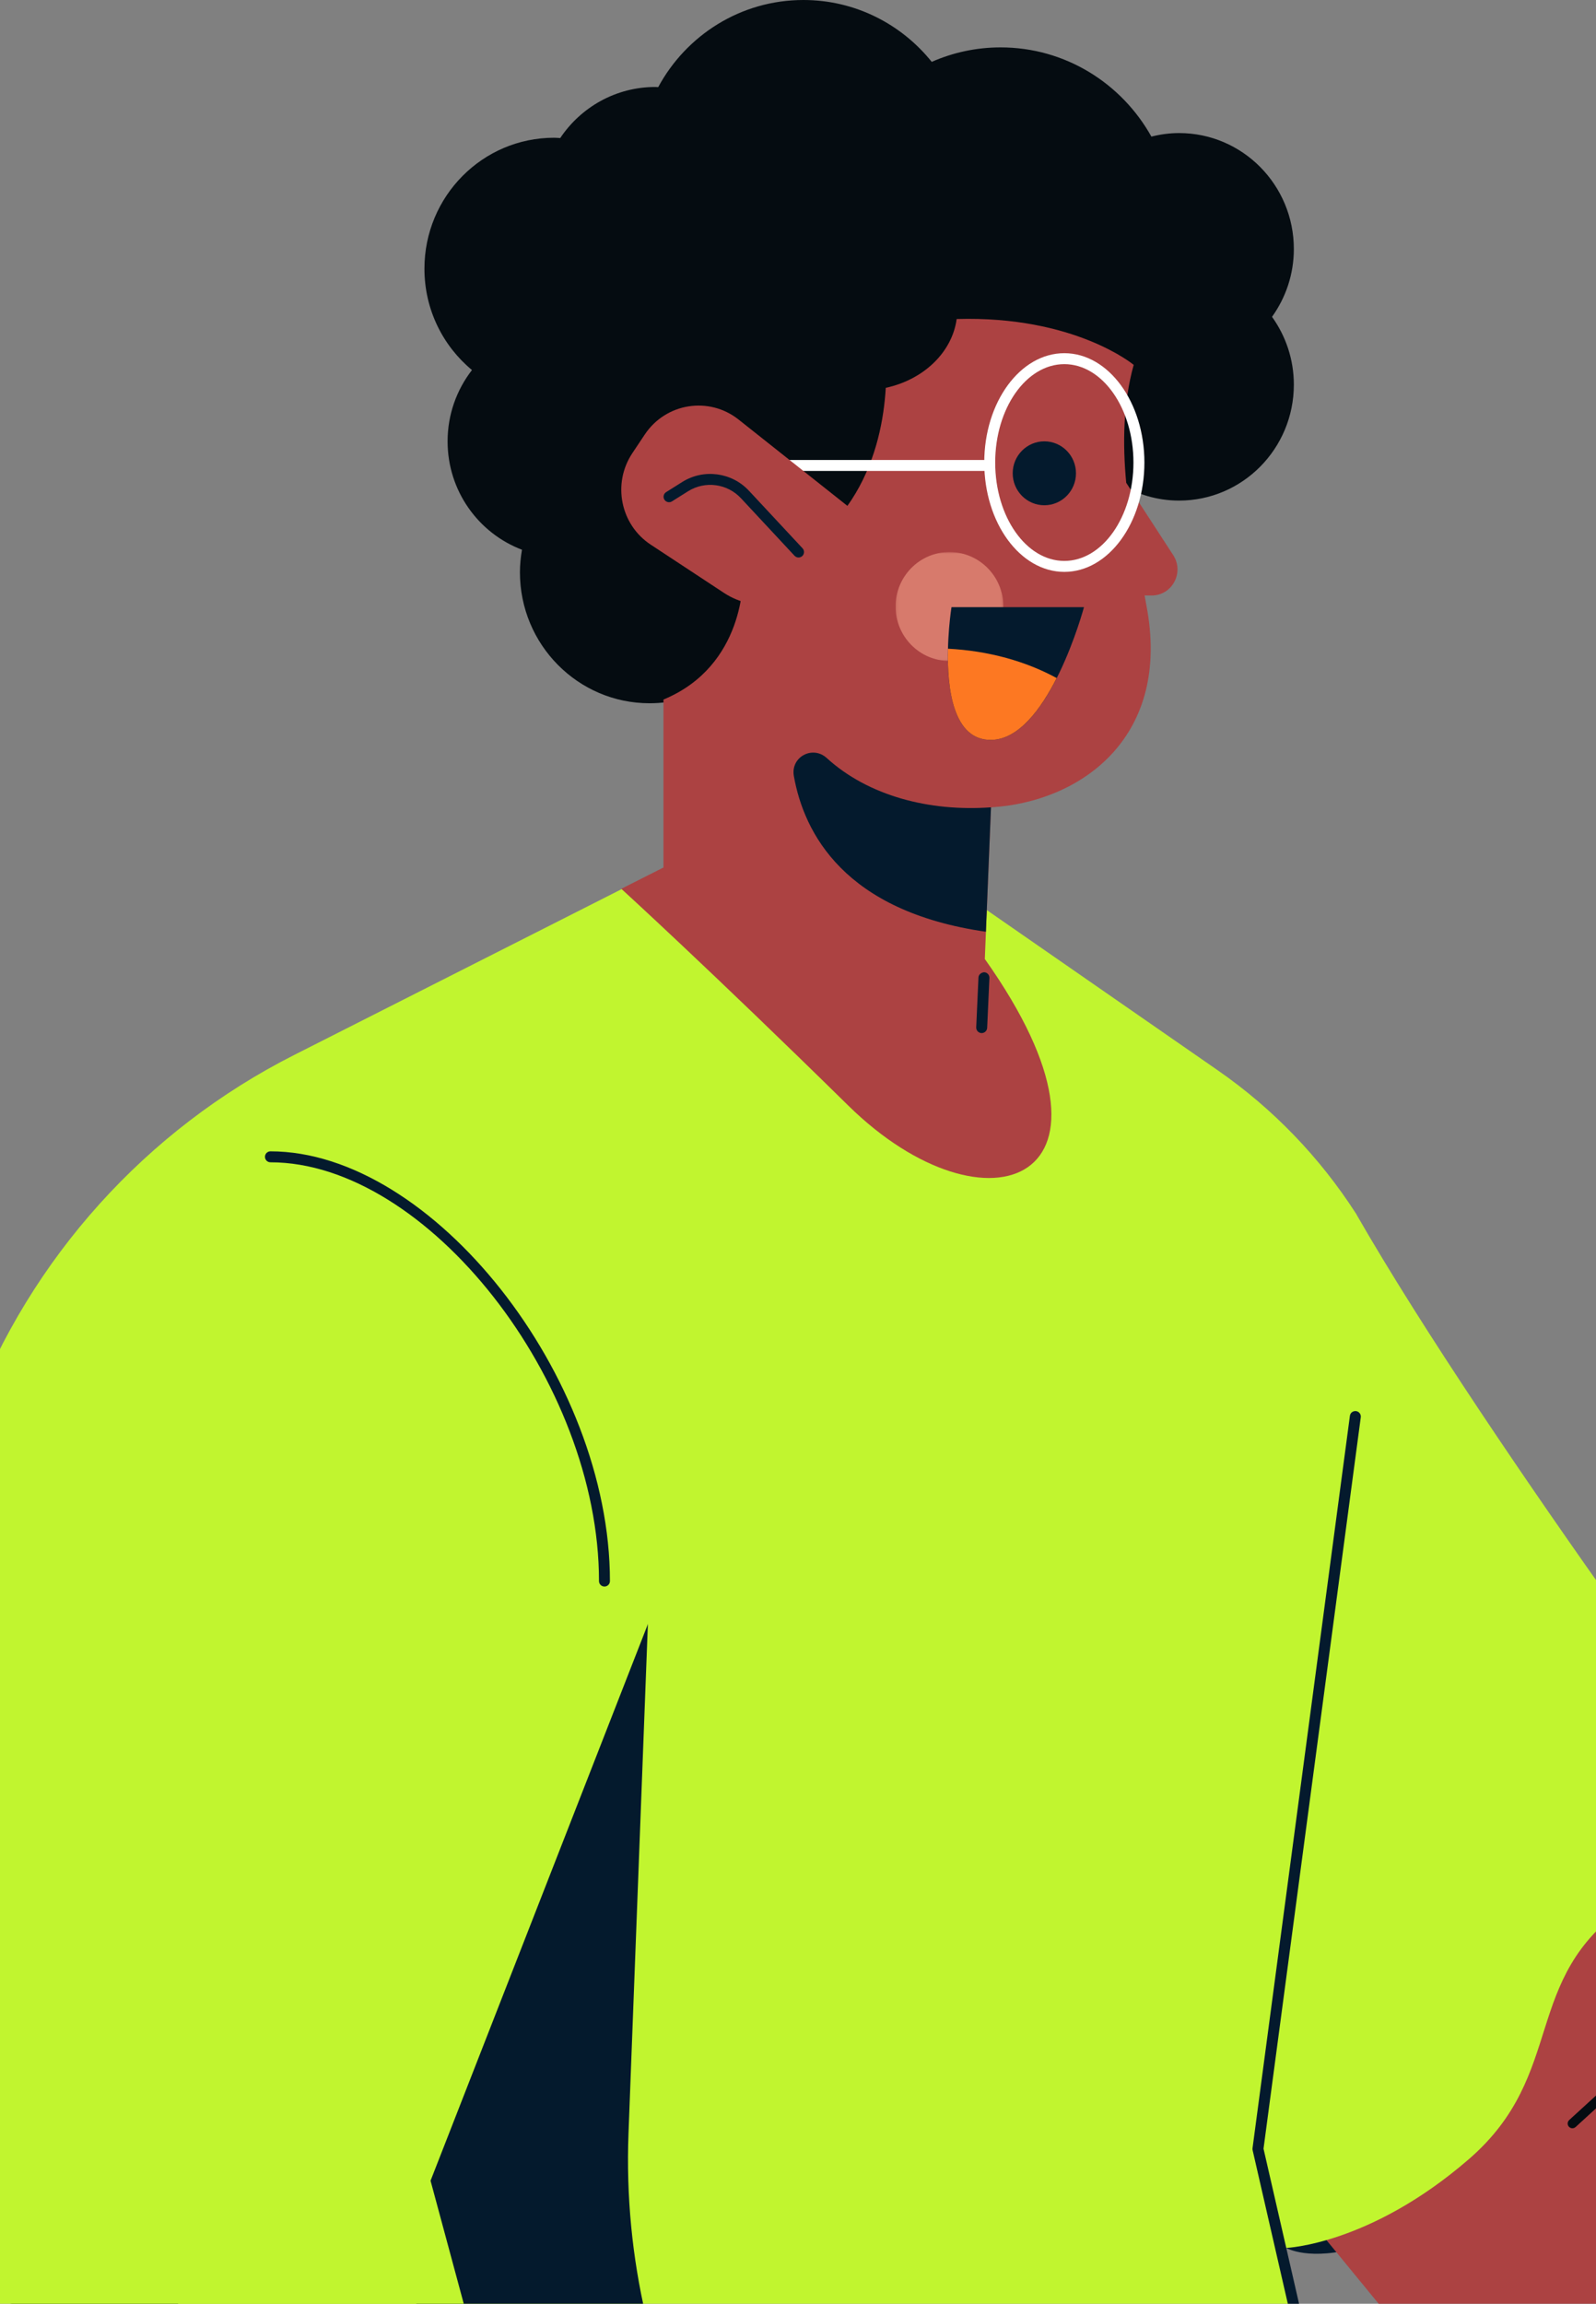 <svg width="558" height="805" viewBox="0 0 558 805" fill="none" xmlns="http://www.w3.org/2000/svg">
<rect x="0" y="0" width="558" height="805" fill="#808080" stroke="none"/>
<path d="M621.84 640.111C621.84 640.111 637.307 644.283 559.587 724.56C481.872 804.836 449.709 785.49 449.709 785.49C449.709 785.49 507.785 648.055 511.576 645.43C515.367 642.805 621.84 640.111 621.84 640.111Z" fill="#041A2D"/>
<path d="M854.743 570.143C799.604 687.418 736.731 777.297 686.334 838.989C640.788 894.738 555.466 894.509 509.797 838.857L388.101 690.565L558.75 638.959L592.279 703.158L799.823 513.516C799.823 513.516 788.406 488.744 836.734 419.787C839.413 415.967 844.243 414.264 848.713 415.625C854.592 417.416 857.773 423.773 855.675 429.555L841.745 468.037L867.239 447.803C867.239 447.803 881.535 438.162 907.536 405.428C910.927 401.154 916.108 398.304 921.285 400.027C925.213 401.334 928.448 404.95 927.247 413.791C937.328 411.419 943.753 424.393 933.073 434.869C943.954 432.693 948.496 449.233 936.567 461.133C945.573 455.478 950.882 468.696 938.255 485.514C929.604 497.039 910.8 520.303 910.8 520.303C910.8 520.303 898.255 552.378 854.743 570.143Z" fill="#AC4242"/>
<path d="M406.223 712.66C413.273 721.252 426.622 721.281 433.375 712.455C451.223 689.132 491.959 656.55 536.242 645.767L388.092 690.567L406.223 712.66Z" fill="#050C11"/>
<path d="M548.096 741.952C548.076 742.377 548.218 742.806 548.53 743.143C549.145 743.816 550.194 743.865 550.867 743.245L589.1 708.31C589.773 707.696 589.822 706.647 589.208 705.968C588.588 705.295 587.539 705.246 586.865 705.866L548.632 740.801C548.296 741.108 548.115 741.523 548.096 741.952Z" fill="#050C11"/>
<path d="M568.858 665.819C606.223 640.111 621.836 640.111 621.836 640.111C621.836 640.111 521.687 506.974 474.022 423.97C401.22 459.651 349.219 587.285 353.576 594.681C357.933 602.073 360.728 672.582 362.124 675.724C363.519 678.871 449.704 785.49 449.704 785.49C449.704 785.49 479.028 784.368 513.558 754.464C548.088 724.559 531.494 691.528 568.858 665.819Z" fill="#C1F52F"/>
<path d="M189.136 364.273L333.91 310.31L425.731 373.978C445.164 387.449 461.48 404.502 474.02 423.965C474.02 423.965 485.5 451.063 475.757 495.234L437.909 750.653L471.39 888.606L500.65 1016.06C505.217 1035.96 504.446 1056.92 497.21 1075.99C487.95 1100.4 467.374 1126.08 421.74 1124.53C335.842 1121.6 279.381 1016.84 219.299 1003.44C171.313 992.737 124.404 1075.75 74.149 1101.16C55.999 1110.34 34.282 1098.55 31.51 1078.24L-3.42 822.42L189.136 364.273Z" fill="#C1F52F"/>
<path d="M452.359 87.01C452.359 64.634 434.394 46.498 412.233 46.498C408.891 46.498 405.661 46.957 402.553 47.733C392.175 29.138 372.468 16.56 349.824 16.56C341.266 16.56 333.133 18.375 325.755 21.615C315.158 8.436 299.003 0 280.882 0C258.979 0 239.931 12.305 230.129 30.441C229.792 30.436 229.465 30.392 229.129 30.392C215.286 30.392 203.079 37.472 195.868 48.24C195.15 48.206 194.443 48.133 193.716 48.133C168.686 48.133 148.393 68.62 148.393 93.894C148.393 108.171 154.868 120.91 165.012 129.302C159.689 136.177 156.488 144.808 156.488 154.21C156.488 171.566 167.315 186.325 182.498 192.097C182.059 194.663 181.781 197.284 181.781 199.977C181.781 225.251 202.074 245.738 227.104 245.738C243.825 245.738 258.389 236.575 266.244 222.977C302.086 222.992 362.715 215.571 391.268 168.906C397.376 172.697 404.539 174.922 412.233 174.922C434.394 174.922 452.359 156.782 452.359 134.411C452.359 125.55 449.51 117.378 444.729 110.708C449.51 104.043 452.359 95.87 452.359 87.01Z" fill="#050C11"/>
<path d="M219.735 745.533L229.796 481.337L99.347 577.915C99.347 577.915 171.32 992.735 219.301 1003.44C235.046 1006.95 250.542 1016.73 266.385 1029.31C293.357 1050.72 330.004 1019.4 313.508 989.027L248.747 869.761C228.113 831.767 218.086 788.831 219.735 745.533Z" fill="#041A2D"/>
<path d="M-116.816 877.97C-118.685 907.196 74.53 885.766 109.996 903.307L57.877 795.863C57.877 795.863 -112.713 813.897 -116.816 877.97Z" fill="#041A2D"/>
<path d="M470.963 888.653C471.105 888.653 471.246 888.638 471.392 888.604C472.422 888.37 473.066 887.341 472.827 886.311L441.756 750.817L475.759 495.238C475.896 494.184 475.159 493.222 474.115 493.081C472.983 492.974 472.1 493.686 471.958 494.725L437.912 750.651C437.882 750.881 437.892 751.11 437.946 751.334L469.099 887.17C469.304 888.053 470.09 888.653 470.963 888.653Z" fill="#041A2D"/>
<path d="M218.092 310.31L102.813 368.654C51.094 394.831 10.812 439.456 -10.032 493.946C-46.426 589.065 -100.623 746.51 -116.817 877.974C-107.849 821.039 57.149 906.234 169.35 831.681L150.531 762.002L305.922 364.273L218.092 310.31Z" fill="#C1F52F"/>
<path d="M211.336 554.387C212.389 554.387 213.248 553.528 213.248 552.474C213.248 480.897 151.132 402.309 94.553 402.309C93.494 402.309 92.64 403.167 92.64 404.226C92.64 405.28 93.494 406.139 94.553 406.139C149.307 406.139 209.423 482.722 209.423 552.474C209.423 553.528 210.277 554.387 211.336 554.387Z" fill="#041A2D"/>
<path d="M410.193 193.99L393.75 168.697C392.472 155.108 392.643 140.949 396.366 127.497C396.366 127.497 375.766 110.259 334.474 111.479C332.864 123.194 322.842 132.688 309.688 135.518C308.39 157.362 299.461 189.892 259.73 201.953C259.73 201.953 260.598 232.613 231.968 244.436V303.127L217.218 310.572C217.218 310.572 248.449 339.037 296.602 386.341C344.749 433.639 399.835 413.493 344.315 335.095L346.481 282.103C376.844 280.351 408.92 258.751 401.137 213.341C400.845 211.648 400.523 209.886 400.186 208.086H402.66C409.827 208.086 414.126 200.04 410.193 193.99Z" fill="#AC4242"/>
<g opacity="0.54">
<mask id="mask0_2884_1404" style="mask-type:luminance" maskUnits="userSpaceOnUse" x="313" y="192" width="38" height="39">
<path d="M350.809 230.958H313.112V192.896H350.809V230.958Z" fill="white"/>
</mask>
<g mask="url(#mask0_2884_1404)">
<path d="M350.803 211.93C350.803 222.44 342.367 230.959 331.955 230.959C321.547 230.959 313.111 222.44 313.111 211.93C313.111 201.42 321.547 192.901 331.955 192.901C342.367 192.901 350.803 201.42 350.803 211.93Z" fill="#FBAA91"/>
</g>
</g>
<path d="M262.063 164.562H346.033C347.092 164.562 347.945 163.703 347.945 162.649C347.945 161.59 347.092 160.731 346.033 160.731H262.063C261.004 160.731 260.15 161.59 260.15 162.649C260.15 163.703 261.004 164.562 262.063 164.562Z" fill="white"/>
<path d="M372.115 127.242C385.444 127.242 396.281 142.665 396.281 161.626C396.281 180.586 385.444 196.004 372.115 196.004C358.785 196.004 347.943 180.586 347.943 161.626C347.943 142.665 358.785 127.242 372.115 127.242ZM372.115 199.834C387.552 199.834 400.111 182.694 400.111 161.626C400.111 140.557 387.552 123.412 372.115 123.412C356.677 123.412 344.118 140.557 344.118 161.626C344.118 182.694 356.677 199.834 372.115 199.834Z" fill="white"/>
<path d="M376.188 165.382C376.188 171.549 371.235 176.551 365.127 176.551C359.018 176.551 354.065 171.549 354.065 165.382C354.065 159.215 359.018 154.214 365.127 154.214C371.235 154.214 376.188 159.215 376.188 165.382Z" fill="#041A2D"/>
<path d="M346.473 282.101C324.921 283.667 303.555 278.1 289.05 264.877C284.083 260.354 276.369 264.516 277.55 271.167C281.087 291.083 295.178 318.48 344.692 325.579L346.473 282.101Z" fill="#041A2D"/>
<path d="M343.221 360.988C344.236 360.988 345.085 360.188 345.134 359.158L345.924 341.73C345.968 340.671 345.148 339.778 344.094 339.729C343.138 339.788 342.143 340.5 342.094 341.559L341.308 358.988C341.265 360.046 342.079 360.939 343.138 360.988H343.221Z" fill="#041A2D"/>
<path d="M302.92 182.035L258.232 146.608C247.868 138.391 232.782 140.796 225.429 151.833L221.072 158.366C214.017 168.964 216.91 183.343 227.503 190.315L253.099 207.163C264.145 214.437 278.856 212.091 287.15 201.732L302.92 182.035Z" fill="#AC4242"/>
<path d="M279.189 194.809C279.657 194.809 280.125 194.639 280.496 194.297C281.267 193.575 281.311 192.36 280.589 191.589L261.858 171.487C255.813 165.008 245.991 163.724 238.516 168.428L232.895 171.96C231.997 172.526 231.729 173.707 232.29 174.6C232.861 175.488 234.052 175.761 234.93 175.2L240.551 171.668C246.488 167.935 254.261 168.955 259.057 174.097L277.788 194.199C278.169 194.604 278.676 194.809 279.189 194.809Z" fill="#041A2D"/>
<path d="M378.986 212.155H332.664C332.664 212.155 325.179 259.005 346.652 258.536C366.686 258.097 378.986 212.155 378.986 212.155Z" fill="#041A2D"/>
<path d="M331.439 226.681C331.098 240.396 333.138 258.829 346.653 258.537C356.157 258.327 363.896 247.866 369.434 236.937C358.763 231.111 345.701 227.408 331.439 226.681Z" fill="#FD7822"/>
</svg>
